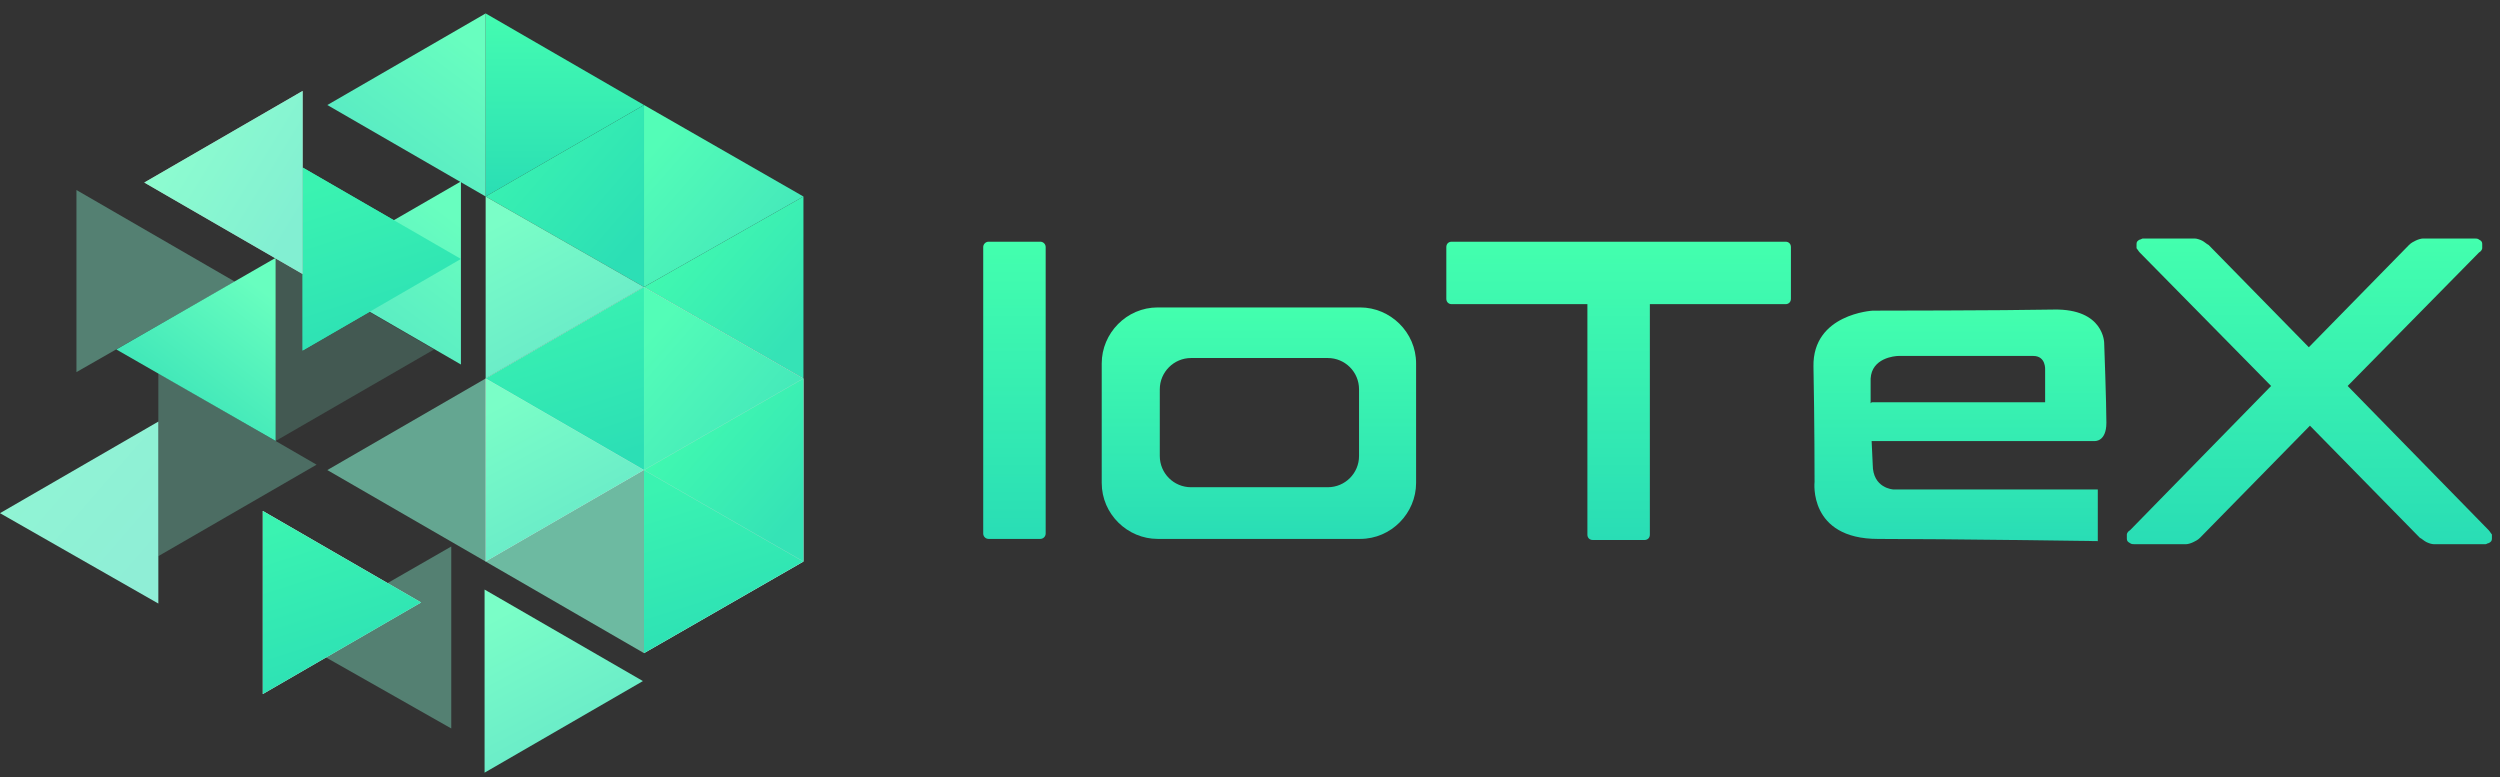 <svg width="119" height="37" viewBox="0 0 119 37" fill="none" xmlns="http://www.w3.org/2000/svg">
<rect x="0" y="0" width="119" height="37" fill="#333333" stroke="none"/>
<path fill-rule="evenodd" clip-rule="evenodd" d="M47.057 11.505H49.517C49.66 11.505 49.774 11.619 49.774 11.761V25.396C49.774 25.538 49.66 25.652 49.517 25.652H47.057C46.915 25.652 46.801 25.538 46.801 25.396V11.761C46.801 11.624 46.915 11.505 47.057 11.505Z" fill="url(#paint0_linear_9816_16060)"/>
<path fill-rule="evenodd" clip-rule="evenodd" d="M55.106 14.634H64.742C66.176 14.634 67.406 15.812 67.406 17.299V22.988C67.406 24.422 66.229 25.652 64.742 25.652H55.106C53.672 25.652 52.442 24.474 52.442 22.988V17.299C52.442 15.864 53.62 14.634 55.106 14.634ZM56.693 17.042H63.203C64.025 17.042 64.69 17.707 64.69 18.529V21.706C64.69 22.527 64.025 23.192 63.203 23.192H56.693C55.871 23.192 55.206 22.527 55.206 21.706V18.529C55.206 17.712 55.876 17.042 56.693 17.042Z" fill="url(#paint1_linear_9816_16060)"/>
<path fill-rule="evenodd" clip-rule="evenodd" d="M75.816 11.505H78.276H84.991C85.143 11.505 85.248 11.609 85.248 11.761V14.221C85.248 14.373 85.143 14.478 84.991 14.478H78.533V25.448C78.533 25.6 78.428 25.704 78.276 25.704H75.816C75.664 25.704 75.56 25.6 75.56 25.448V14.478H69.101C68.949 14.478 68.845 14.373 68.845 14.221V11.761C68.845 11.609 68.949 11.505 69.101 11.505H75.816Z" fill="url(#paint2_linear_9816_16060)"/>
<path fill-rule="evenodd" clip-rule="evenodd" d="M115.338 11.353H117.798C117.85 11.353 117.95 11.353 118.002 11.405C118.107 11.457 118.154 11.51 118.154 11.61C118.154 11.662 118.154 11.761 118.154 11.814C118.154 11.866 118.102 11.966 118.002 12.018L111.748 18.372L118.463 25.239C118.515 25.291 118.567 25.391 118.615 25.443C118.615 25.443 118.615 25.443 118.615 25.495C118.615 25.548 118.615 25.6 118.615 25.647C118.615 25.752 118.562 25.799 118.463 25.852C118.411 25.852 118.358 25.904 118.311 25.904H115.851C115.746 25.904 115.594 25.852 115.49 25.799C115.385 25.747 115.286 25.647 115.181 25.595L109.953 20.262L104.724 25.595C104.62 25.7 104.52 25.747 104.415 25.799C104.311 25.852 104.159 25.904 104.054 25.904H101.594C101.542 25.904 101.442 25.904 101.39 25.852C101.286 25.799 101.238 25.747 101.238 25.647C101.238 25.595 101.238 25.495 101.238 25.443C101.238 25.391 101.291 25.291 101.39 25.239L108.105 18.372L101.851 12.018C101.799 11.966 101.746 11.866 101.699 11.814C101.699 11.814 101.699 11.814 101.699 11.761C101.699 11.709 101.699 11.657 101.699 11.61C101.699 11.505 101.751 11.457 101.851 11.405C101.903 11.405 101.955 11.353 102.003 11.353H104.463C104.567 11.353 104.719 11.405 104.824 11.457C104.928 11.51 105.028 11.61 105.132 11.662L109.9 16.529L114.668 11.662C114.773 11.557 114.873 11.51 114.977 11.457C115.081 11.405 115.238 11.353 115.338 11.353Z" fill="url(#paint3_linear_9816_16060)"/>
<path fill-rule="evenodd" clip-rule="evenodd" d="M99.855 25.657V23.297H90.115C90.115 23.297 89.142 23.245 89.142 22.119C89.09 20.994 89.09 20.994 89.09 20.994H99.699C99.699 20.994 100.264 21.046 100.264 20.12C100.264 19.199 100.159 16.326 100.159 16.326C100.159 16.326 100.159 14.687 97.752 14.735C95.344 14.782 89.142 14.787 89.142 14.787C89.142 14.787 86.273 14.939 86.321 17.451C86.373 20.016 86.373 22.936 86.373 22.936C86.373 22.936 86.064 25.653 89.398 25.653C92.732 25.653 99.855 25.757 99.855 25.757V25.657ZM89.094 19.147H97.348V17.608C97.348 17.608 97.4 16.943 96.783 16.943C96.165 16.943 90.633 16.943 90.376 16.943C90.172 16.943 89.094 17.048 89.042 18.021V19.199L89.094 19.147Z" fill="url(#paint4_linear_9816_16060)"/>
<path d="M23.117 0.639V9.354L30.654 4.999L23.117 0.639Z" fill="url(#paint5_linear_9816_16060)"/>
<path d="M30.655 22.375V31.089L38.244 26.73L30.655 22.375Z" fill="white"/>
<path d="M3.639 9.045V17.712L11.175 13.404L3.639 9.045Z" fill="#86F4D0" fill-opacity="0.4"/>
<path d="M13.123 12.274V20.988L20.66 16.634L13.123 12.274Z" fill="#86F4D0" fill-opacity="0.2"/>
<path d="M7.537 17.759V26.473L15.069 22.119L7.537 17.759Z" fill="#86F4D0" fill-opacity="0.302"/>
<path d="M12.509 24.322V33.036L20.045 28.677L12.509 24.322Z" fill="white" fill-opacity="0.902"/>
<path d="M14.403 7.972V16.686L21.94 12.326L14.403 7.972Z" fill="url(#paint6_linear_9816_16060)" fill-opacity="0.902"/>
<path d="M14.405 4.329V13.044L6.868 8.689L14.405 4.329Z" fill="white" fill-opacity="0.6"/>
<path d="M23.118 18.016V26.73L15.581 22.375L23.118 18.016Z" fill="#86F4D0" fill-opacity="0.6"/>
<path d="M38.244 9.353V18.015L30.655 13.66L38.244 9.353Z" fill="url(#paint7_linear_9816_16060)"/>
<path d="M30.654 22.375V31.089L23.117 26.73L30.654 22.375Z" fill="#86F4D0" fill-opacity="0.702"/>
<path d="M21.48 26.013V34.675L13.892 30.372L21.48 26.013Z" fill="#86F4D0" fill-opacity="0.4"/>
<path d="M30.654 4.999V13.661L23.117 9.353L30.654 4.999Z" fill="url(#paint8_linear_9816_16060)"/>
<path d="M7.537 20.067V28.729L0 24.427L7.537 20.067Z" fill="url(#paint9_linear_9816_16060)"/>
<path d="M30.655 4.999V13.661L38.244 9.354L30.655 4.999Z" fill="url(#paint10_linear_9816_16060)"/>
<path d="M38.244 26.73V18.016L30.655 22.375L38.244 26.73Z" fill="white"/>
<path d="M23.117 9.353V18.015L30.654 13.66L23.117 9.353Z" fill="url(#paint11_linear_9816_16060)"/>
<path d="M23.117 26.73V18.016L30.654 22.375L23.117 26.73Z" fill="white"/>
<path d="M30.655 22.375V13.661L38.244 18.016L30.655 22.375Z" fill="white"/>
<path d="M30.654 22.375V13.661L23.117 18.016L30.654 22.375Z" fill="white"/>
<path d="M30.655 13.661V22.375L38.244 18.016L30.655 13.661Z" fill="url(#paint12_linear_9816_16060)"/>
<path d="M30.654 13.661V22.375L23.117 18.016L30.654 13.661Z" fill="url(#paint13_linear_9816_16060)"/>
<path d="M38.244 18.016V26.73L30.655 22.375L38.244 18.016Z" fill="url(#paint14_linear_9816_16060)"/>
<path d="M23.117 18.016V26.73L30.654 22.375L23.117 18.016Z" fill="url(#paint15_linear_9816_16060)"/>
<path d="M30.655 22.375V31.089L38.244 26.73L30.655 22.375Z" fill="url(#paint16_linear_9816_16060)"/>
<path d="M12.509 24.322V33.036L20.045 28.677L12.509 24.322Z" fill="url(#paint17_linear_9816_16060)"/>
<path d="M23.118 0.639V9.354L15.581 4.999L23.118 0.639Z" fill="url(#paint18_linear_9816_16060)"/>
<path d="M13.121 12.274V20.988L5.537 16.634L13.121 12.274Z" fill="url(#paint19_linear_9816_16060)"/>
<path d="M21.94 8.636V17.351L14.403 12.991L21.94 8.636Z" fill="url(#paint20_linear_9816_16060)"/>
<path d="M14.403 7.972V16.686L21.94 12.326L14.403 7.972Z" fill="url(#paint21_linear_9816_16060)"/>
<path d="M14.405 4.329V13.044L6.868 8.689L14.405 4.329Z" fill="url(#paint22_linear_9816_16060)"/>
<path d="M23.066 28.064V36.779L30.603 32.419L23.066 28.064Z" fill="url(#paint23_linear_9816_16060)"/>
<defs>
<linearGradient id="paint0_linear_9816_16060" x1="48.287" y1="25.707" x2="48.287" y2="11.508" gradientUnits="userSpaceOnUse">
<stop stop-color="#29DDB5"/>
<stop offset="1" stop-color="#43FFAE"/>
</linearGradient>
<linearGradient id="paint1_linear_9816_16060" x1="59.923" y1="25.604" x2="59.923" y2="14.635" gradientUnits="userSpaceOnUse">
<stop stop-color="#29DDB5"/>
<stop offset="1" stop-color="#43FFAE"/>
</linearGradient>
<linearGradient id="paint2_linear_9816_16060" x1="77.043" y1="25.707" x2="77.043" y2="11.508" gradientUnits="userSpaceOnUse">
<stop stop-color="#29DDB5"/>
<stop offset="1" stop-color="#43FFAE"/>
</linearGradient>
<linearGradient id="paint3_linear_9816_16060" x1="109.927" y1="25.912" x2="109.927" y2="11.354" gradientUnits="userSpaceOnUse">
<stop stop-color="#29DDB5"/>
<stop offset="1" stop-color="#43FFAE"/>
</linearGradient>
<linearGradient id="paint4_linear_9816_16060" x1="93.292" y1="25.656" x2="93.292" y2="14.687" gradientUnits="userSpaceOnUse">
<stop stop-color="#29DDB5"/>
<stop offset="1" stop-color="#43FFAE"/>
</linearGradient>
<linearGradient id="paint5_linear_9816_16060" x1="26.885" y1="9.355" x2="26.885" y2="0.64" gradientUnits="userSpaceOnUse">
<stop stop-color="#2ADEB4"/>
<stop offset="1" stop-color="#44FCB1"/>
</linearGradient>
<linearGradient id="paint6_linear_9816_16060" x1="16.234" y1="8.428" x2="18.848" y2="16.63" gradientUnits="userSpaceOnUse">
<stop stop-color="#3AF3B1"/>
<stop offset="1" stop-color="#2CDFB5"/>
</linearGradient>
<linearGradient id="paint7_linear_9816_16060" x1="32.502" y1="9.809" x2="38.551" y2="15.089" gradientUnits="userSpaceOnUse">
<stop stop-color="#42FCAF"/>
<stop offset="1" stop-color="#35E3B6"/>
</linearGradient>
<linearGradient id="paint8_linear_9816_16060" x1="24.9" y1="5.458" x2="31" y2="10.738" gradientUnits="userSpaceOnUse">
<stop stop-color="#3AF3B1"/>
<stop offset="1" stop-color="#2CDFB5"/>
</linearGradient>
<linearGradient id="paint9_linear_9816_16060" x1="1.783" y1="20.529" x2="7.883" y2="25.808" gradientUnits="userSpaceOnUse">
<stop stop-color="#90F5D4"/>
<stop offset="1" stop-color="#8FEED6"/>
</linearGradient>
<linearGradient id="paint10_linear_9816_16060" x1="30.344" y1="7.926" x2="36.392" y2="13.205" gradientUnits="userSpaceOnUse">
<stop stop-color="#53FDB7"/>
<stop offset="1" stop-color="#43E6BB"/>
</linearGradient>
<linearGradient id="paint11_linear_9816_16060" x1="23.993" y1="10.463" x2="27.992" y2="17.896" gradientUnits="userSpaceOnUse">
<stop stop-color="#7AFEC7"/>
<stop offset="1" stop-color="#66E7C9"/>
</linearGradient>
<linearGradient id="paint12_linear_9816_16060" x1="30.356" y1="16.625" x2="36.405" y2="21.905" gradientUnits="userSpaceOnUse">
<stop stop-color="#53FDB7"/>
<stop offset="1" stop-color="#43E6BB"/>
</linearGradient>
<linearGradient id="paint13_linear_9816_16060" x1="26.208" y1="13.716" x2="28.823" y2="21.918" gradientUnits="userSpaceOnUse">
<stop stop-color="#3AF3B1"/>
<stop offset="1" stop-color="#2CDFB5"/>
</linearGradient>
<linearGradient id="paint14_linear_9816_16060" x1="32.49" y1="18.487" x2="38.538" y2="23.767" gradientUnits="userSpaceOnUse">
<stop stop-color="#42FCAF"/>
<stop offset="1" stop-color="#35E3B6"/>
</linearGradient>
<linearGradient id="paint15_linear_9816_16060" x1="23.986" y1="19.127" x2="27.984" y2="26.611" gradientUnits="userSpaceOnUse">
<stop stop-color="#7AFEC7"/>
<stop offset="1" stop-color="#66E7C9"/>
</linearGradient>
<linearGradient id="paint16_linear_9816_16060" x1="32.546" y1="22.825" x2="35.109" y2="31.026" gradientUnits="userSpaceOnUse">
<stop stop-color="#3AF3B1"/>
<stop offset="1" stop-color="#2CDFB5"/>
</linearGradient>
<linearGradient id="paint17_linear_9816_16060" x1="14.337" y1="24.779" x2="16.952" y2="32.981" gradientUnits="userSpaceOnUse">
<stop stop-color="#3AF3B1"/>
<stop offset="1" stop-color="#2CDFB5"/>
</linearGradient>
<linearGradient id="paint18_linear_9816_16060" x1="17.923" y1="9.074" x2="22.895" y2="2.462" gradientUnits="userSpaceOnUse">
<stop stop-color="#56E7C4"/>
<stop offset="1" stop-color="#68FEBF"/>
</linearGradient>
<linearGradient id="paint19_linear_9816_16060" x1="7.879" y1="20.721" x2="12.902" y2="14.108" gradientUnits="userSpaceOnUse">
<stop stop-color="#36E1B7"/>
<stop offset="1" stop-color="#68FEBF"/>
</linearGradient>
<linearGradient id="paint20_linear_9816_16060" x1="16.744" y1="17.071" x2="21.716" y2="10.458" gradientUnits="userSpaceOnUse">
<stop stop-color="#56E7C4"/>
<stop offset="1" stop-color="#68FEBF"/>
</linearGradient>
<linearGradient id="paint21_linear_9816_16060" x1="16.234" y1="8.428" x2="18.848" y2="16.63" gradientUnits="userSpaceOnUse">
<stop stop-color="#3AF3B1"/>
<stop offset="1" stop-color="#2CDFB5"/>
</linearGradient>
<linearGradient id="paint22_linear_9816_16060" x1="14.964" y1="9.152" x2="8.249" y2="5.051" gradientUnits="userSpaceOnUse">
<stop stop-color="#82EFD2"/>
<stop offset="1" stop-color="#8EFECF"/>
</linearGradient>
<linearGradient id="paint23_linear_9816_16060" x1="23.963" y1="29.154" x2="27.91" y2="36.638" gradientUnits="userSpaceOnUse">
<stop stop-color="#7AFEC7"/>
<stop offset="1" stop-color="#66E7C9"/>
</linearGradient>
</defs>
</svg>
